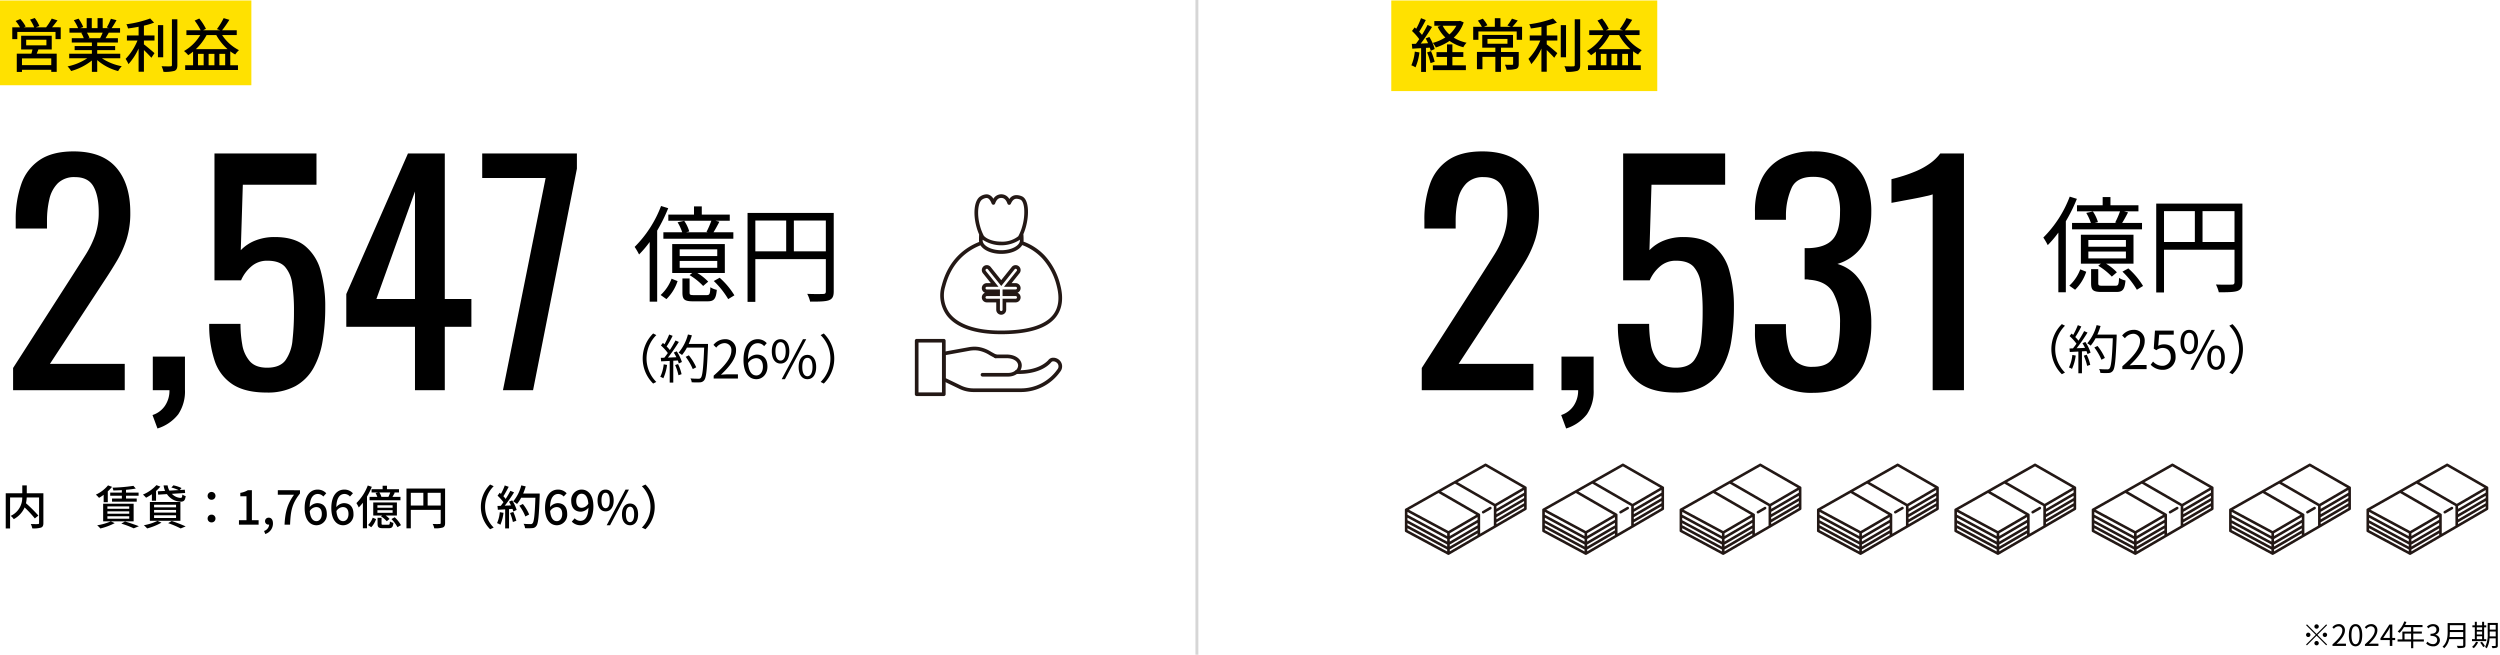 <svg xmlns="http://www.w3.org/2000/svg" xmlns:xlink="http://www.w3.org/1999/xlink" width="855.331" height="224" viewBox="0 0 855.331 224">
  <defs>
    <clipPath id="clip-path">
      <rect width="374.686" height="38.5" fill="none"/>
    </clipPath>
  </defs>
  <g id="about02" transform="translate(-274 -1315.242)">
    <g id="グループ_6369" data-name="グループ 6369" transform="translate(0 -85.596)">
      <rect id="長方形_1105" data-name="長方形 1105" width="86" height="29" transform="translate(274 1401)" fill="#ffe100"/>
      <g id="グループ_8" data-name="グループ 8" transform="translate(587 1467.31)">
        <path id="パス_70" data-name="パス 70" d="M7372.3,1629.28a11.141,11.141,0,0,1-4.822-1.059l-5.68-2.736a.628.628,0,0,1-.354-.564v-8.8a.624.624,0,0,1,.514-.615l8.626-1.566a11.15,11.15,0,0,1,1.988-.185,9.579,9.579,0,0,1,1.5.116,11.709,11.709,0,0,1,4.242,1.672l.02.011c.542.3,1.1.617,1.776.953a.625.625,0,0,1-.28,1.185.618.618,0,0,1-.279-.066c-.7-.349-1.3-.685-1.83-.981l-.016-.009a10.585,10.585,0,0,0-3.83-1.529,8.365,8.365,0,0,0-1.3-.1,9.9,9.9,0,0,0-1.763.164l-8.113,1.473v7.881l5.326,2.566a9.893,9.893,0,0,0,4.28.935h16.171a15.227,15.227,0,0,0,12.423-6.456,1.628,1.628,0,0,0-.36-2.469,1.835,1.835,0,0,0-.992-.328.848.848,0,0,0-.739.349.673.673,0,0,1-.053.066c-3.2,3.517-8.75,3.9-10.987,3.9-.5,0-.813-.019-.872-.023a.626.626,0,0,1,.048-1.25h.036c.011,0,.265.016.7.016,6.27,0,9.168-2.415,10.124-3.453a2.077,2.077,0,0,1,1.739-.847,3.073,3.073,0,0,1,1.7.536,2.9,2.9,0,0,1,.7,4.2,16.515,16.515,0,0,1-13.465,7.014Z" transform="translate(-7352.162 -1561.62)" fill="#231815"/>
        <path id="パス_71" data-name="パス 71" d="M7295.426,1614.187a.627.627,0,0,1-.627-.626v-18.3a.627.627,0,0,1,.627-.626h9.279a.626.626,0,0,1,.625.626v18.3a.627.627,0,0,1-.625.626Zm.625-1.252h8.027v-17.05h-8.027Z" transform="translate(-7294.799 -1545.158)" fill="#231815"/>
        <path id="パス_72" data-name="パス 72" d="M7457,1640.591a.626.626,0,0,1,0-1.251h8.8a4.043,4.043,0,0,0,2.464-.788,2.217,2.217,0,0,0,.932-1.6.664.664,0,0,1,.011-.087v-.046c0-1.458-1.646-2.517-3.914-2.517h-3.744a.626.626,0,0,1,0-1.252h3.744c2.994,0,5.166,1.586,5.166,3.771a1.583,1.583,0,0,1-.014.239,3.452,3.452,0,0,1-1.409,2.48,5.242,5.242,0,0,1-3.234,1.052Z" transform="translate(-7433.878 -1578.225)" fill="#231815"/>
        <path id="パス_73" data-name="パス 73" d="M7378.231,1287.1c-8.9,0-15.314-2.2-18.535-6.366a11.556,11.556,0,0,1-1.755-10.331c2.344-9.031,8.23-13.067,12.754-14.862l.034-.013-.007-.036a3.047,3.047,0,0,1-.043-.507c0-.711.013-1.365.038-1.944a.421.421,0,0,1,0-.044l0-.031,0-.011a18.508,18.508,0,0,1-.88-2.492c-1.314-4.75-.752-9.273,1.306-10.522a4.1,4.1,0,0,1,2.1-.7,2.411,2.411,0,0,1,.768.123,3.028,3.028,0,0,1,1.55,1.33l.037.058.039-.057a3.154,3.154,0,0,1,5.386.093l.035.055.039-.052a2.866,2.866,0,0,1,2.417-1.285,4.927,4.927,0,0,1,1.791.388c2.439.967,2.627,6.133,1.4,10.568a18.676,18.676,0,0,1-.842,2.413l-.006.015,0,.015a.6.6,0,0,1,.024.128c.039.571.058,1.227.058,1.951a3,3,0,0,1-.03.4l0,.035.034.012a19.092,19.092,0,0,1,7.217,4.757,22.881,22.881,0,0,1,5.364,10.214c1.135,4.426.632,8.06-1.493,10.8C7393.994,1285.115,7387.67,1287.1,7378.231,1287.1Zm-7.071-30.4c-4.257,1.692-9.8,5.5-12.008,14.018a10.354,10.354,0,0,0,1.533,9.251c2.977,3.846,9.042,5.88,17.546,5.88,9.031,0,15.023-1.82,17.809-5.409,1.876-2.42,2.3-5.691,1.269-9.723a21.622,21.622,0,0,0-5.029-9.607,17.962,17.962,0,0,0-6.769-4.491l-.035-.013-.02.031c-1.107,1.812-3.912,2.983-7.146,2.983-3.17,0-5.956-1.139-7.1-2.9l-.02-.031Zm.77-1.715c0,1.833,2.922,3.382,6.379,3.382s6.38-1.549,6.38-3.382l0-.227-.071.058a11.631,11.631,0,0,1-12.613.014l-.072-.058Zm1.315-14.49a2.965,2.965,0,0,0-1.45.516c-1.354.82-1.978,4.679-.749,9.117a16.436,16.436,0,0,0,1.289,3.3c1.1,1.219,3.439,2,5.966,2a8.766,8.766,0,0,0,5.823-1.85,15.964,15.964,0,0,0,1.373-3.45,17.377,17.377,0,0,0,.637-6c-.151-1.662-.635-2.81-1.292-3.071a3.6,3.6,0,0,0-1.3-.3c-.836,0-1.423.512-1.966,1.712a.622.622,0,0,1-.565.369h-.032a.623.623,0,0,1-.563-.417c-.613-1.738-1.5-1.939-2.107-1.939-.67,0-1.517.217-2.118,1.912a.63.63,0,0,1-.578.417.646.646,0,0,1-.593-.394c-.433-1.082-.892-1.691-1.407-1.863A1.152,1.152,0,0,0,7373.246,1240.494Z" transform="translate(-7348.734 -1239.228)" fill="#231815"/>
        <path id="パス_74" data-name="パス 74" d="M7466,1430.3a1.709,1.709,0,0,1-1.707-1.707v-2.52h-3.23a1.707,1.707,0,0,1-.719-3.254l.087-.04-.087-.041a1.707,1.707,0,0,1,.719-3.254h1.382l-2.714-3.387a1.707,1.707,0,0,1,1.331-2.773,1.725,1.725,0,0,1,.188.01,1.694,1.694,0,0,1,1.145.63l3.6,4.5,3.6-4.5a1.7,1.7,0,0,1,1.144-.63,1.877,1.877,0,0,1,.188-.01,1.706,1.706,0,0,1,1.333,2.774l-2.714,3.387h1.382a1.707,1.707,0,0,1,.719,3.254l-.086.041.086.04a1.707,1.707,0,0,1-.719,3.254H7467.7v2.52A1.709,1.709,0,0,1,7466,1430.3Zm-.455-1.707a.455.455,0,1,0,.91,0v-3.772h4.481a.455.455,0,1,0,0-.91h-4.481v-2.266h4.481a.455.455,0,1,0,0-.91h-3.988l4.343-5.421a.452.452,0,0,0,.1-.334.448.448,0,0,0-.168-.3.44.44,0,0,0-.279-.1.465.465,0,0,0-.055,0,.449.449,0,0,0-.3.168l-4.581,5.716-4.582-5.716a.45.45,0,0,0-.3-.168l-.05,0a.455.455,0,0,0-.355.74l4.344,5.421h-3.989a.455.455,0,0,0,0,.91h4.481v2.266h-4.481a.455.455,0,1,0,0,.91h4.481Z" transform="translate(-7436.446 -1389.089)" fill="#231815"/>
      </g>
      <path id="パス_34607" data-name="パス 34607" d="M15.16-.72H5.14v-2.3H15.16ZM6.58-9.4H13.5v1.92H6.58Zm8.74,3.32v-4.7H4.86v4.7H8.74c-.12.46-.24.98-.38,1.44h-5V1.6H5.14V.88H15.16v.7h1.86V-4.64H10.18c.18-.44.38-.94.58-1.44Zm.1-7.58c.6-.7,1.26-1.54,1.88-2.36l-1.98-.62a20.914,20.914,0,0,1-1.92,2.98H9.9l1.18-.46a12.037,12.037,0,0,0-1.56-2.72l-1.62.56a14.145,14.145,0,0,1,1.42,2.62H5.78l.62-.28A12.4,12.4,0,0,0,4.58-16.5l-1.62.68a13.534,13.534,0,0,1,1.5,2.16H1.82v4.04H3.54v-2.46H16.62v2.46H18.4v-4.04Zm17.32,1.84a18.662,18.662,0,0,1-.88,1.9H27.64l.58-.12a8.414,8.414,0,0,0-.86-1.78Zm6.02,8.76V-4.62H30.88V-5.84h6.14v-1.4H30.88v-1.2h7.08V-9.92H33.72c.34-.56.74-1.22,1.12-1.9H38.7v-1.56H35.82a31.291,31.291,0,0,0,1.66-2.72l-1.92-.48a17.431,17.431,0,0,1-1.4,2.96l.76.24H32.76V-16.8H31v3.42H29.02V-16.8H27.28v3.42h-2.2l1.02-.38a13.9,13.9,0,0,0-1.6-2.86l-1.62.54a15,15,0,0,1,1.46,2.7H21.38v1.56h4.54l-.48.08a9.908,9.908,0,0,1,.84,1.82h-4.1v1.48h6.88v1.2h-5.9v1.4h5.9v1.22H21.3v1.56h6.18A19.4,19.4,0,0,1,20.74-.28,8.346,8.346,0,0,1,21.96,1.3a19.866,19.866,0,0,0,7.1-3.6V1.58h1.82V-2.44a17.841,17.841,0,0,0,7.16,3.76A8.352,8.352,0,0,1,39.28-.34,18.367,18.367,0,0,1,32.5-3.06Zm8.1-11.16a24.959,24.959,0,0,0,3.48-1.04L49-16.68a37.316,37.316,0,0,1-8.14,1.98,5.515,5.515,0,0,1,.56,1.44c1.16-.14,2.4-.34,3.62-.58v2.98h-4v1.72h3.62A19.687,19.687,0,0,1,40.6-2.86a12.038,12.038,0,0,1,.98,1.8A20.7,20.7,0,0,0,45.04-6.4V1.54h1.82V-5.88c.94.9,2,2,2.56,2.64l1.06-1.58c-.54-.48-2.64-2.28-3.62-3V-9.14h3.62v-1.72H46.86Zm6.6-.18h-1.8v11h1.8Zm2.98-2V-.78c0,.36-.14.48-.52.48-.4.02-1.66.02-3.02-.04a8.416,8.416,0,0,1,.66,1.92,12.159,12.159,0,0,0,3.76-.34c.7-.32.98-.86.98-2.02V-16.4ZM64.62-6.18A18.677,18.677,0,0,0,68.3-11h3.32A17.747,17.747,0,0,0,75.5-6.18Zm8.06,5.5v-3.9h1.98v3.9Zm-5.38,0H65.36v-3.9H67.3Zm3.68,0H69v-3.9h1.98ZM78.62-11v-1.64H73.6a36.968,36.968,0,0,0,2.5-3.58l-1.96-.58a23.364,23.364,0,0,1-2.3,3.76l1.12.4H67.1l.98-.5a18.262,18.262,0,0,0-2.28-3.52l-1.58.7a21.415,21.415,0,0,1,2.06,3.32H61.4V-11h4.74a15.311,15.311,0,0,1-5.56,5.46,9.69,9.69,0,0,1,1.44,1.42,18.551,18.551,0,0,0,1.66-1.22V-.68h-2.7V.96H79.04V-.68H76.4V-5.44a14.229,14.229,0,0,0,1.7,1.08,8.2,8.2,0,0,1,1.28-1.48A14.983,14.983,0,0,1,73.62-11Z" transform="translate(276.378 1423.838)"/>
      <path id="パス_34594" data-name="パス 34594" d="M14.464-10.736H8.784v-2.688H7.248v2.688H1.584V1.3H3.072V-9.3h4.16a6.778,6.778,0,0,1-3.952,6.3,5.31,5.31,0,0,1,1.056,1.12A8.507,8.507,0,0,0,8.048-5.888a38.3,38.3,0,0,1,3.488,3.76L12.752-3.1a48,48,0,0,0-4.24-4.224A12.778,12.778,0,0,0,8.768-9.3h4.224v8.72c0,.288-.1.368-.4.384S11.2-.176,10.16-.224a5.973,5.973,0,0,1,.512,1.5,8.861,8.861,0,0,0,2.992-.272c.592-.24.8-.688.8-1.568Zm26.848-.224H37.328v1.072h3.984v.96h-3.36v1.072H46.4V-8.928H42.736v-.96h4.3V-10.96h-4.3v-.96c1.232-.112,2.4-.256,3.344-.432l-.816-.928a55.1,55.1,0,0,1-7.152.624,4.183,4.183,0,0,1,.3.96c.928-.016,1.92-.064,2.9-.112Zm-4.944,8.1H43.84v.832H36.368Zm0-1.7H43.84v.832H36.368Zm0-1.68H43.84v.816H36.368Zm-1.456,5.1H45.344V-7.152H34.912Zm.176-6.544H36.5v-3.7a13.113,13.113,0,0,0,1.456-1.552l-1.376-.5a11.888,11.888,0,0,1-4.16,3.168A9.972,9.972,0,0,1,33.5-9.168a14.111,14.111,0,0,0,1.584-1.04Zm2.448,6.56A19.118,19.118,0,0,1,32.864.224a7.767,7.767,0,0,1,1.088,1.088A21.814,21.814,0,0,0,38.864-.512Zm3.584.768a31.537,31.537,0,0,1,4.256,1.616l1.76-.72C46,.08,44.08-.576,42.384-1.088Zm12.5-11.056.112,1.152,3.008-.192A5.871,5.871,0,0,0,61.36-7.856c1.12,0,1.584-.352,1.792-1.92a3.35,3.35,0,0,1-1.136-.528c-.064.864-.16,1.152-.608,1.152a4.364,4.364,0,0,1-2.976-1.392l4.528-.288-.112-1.12-1.712.1.592-.672a11.6,11.6,0,0,0-2.784-.928l-.688.752a14.052,14.052,0,0,1,2.48.88l-3.152.176a4.682,4.682,0,0,1-.608-1.776H55.6a6.47,6.47,0,0,0,.512,1.872ZM52.336-3.2h7.52v.928h-7.52Zm0-1.824h7.52v.912h-7.52Zm0-1.792h7.52v.9h-7.52ZM50.9-1.328H61.344V-7.76H50.9Zm.688-6.864h1.424V-11.52a11.824,11.824,0,0,0,1.472-1.5l-1.344-.5a13.133,13.133,0,0,1-4.608,3.232A9.686,9.686,0,0,1,49.6-9.216a17.707,17.707,0,0,0,1.984-1.2ZM53.5-1.3a17.494,17.494,0,0,1-4.656,1.5,10.454,10.454,0,0,1,1.12,1.1,21.2,21.2,0,0,0,4.9-1.984Zm3.648.784A32.338,32.338,0,0,1,61.44,1.3l1.712-.7a50.542,50.542,0,0,0-4.784-1.856ZM72-8.512A1.308,1.308,0,0,0,73.344-9.84,1.322,1.322,0,0,0,72-11.184,1.322,1.322,0,0,0,70.656-9.84,1.308,1.308,0,0,0,72-8.512ZM72-.768A1.3,1.3,0,0,0,73.344-2.08,1.312,1.312,0,0,0,72-3.424,1.312,1.312,0,0,0,70.656-2.08,1.3,1.3,0,0,0,72-.768ZM81.376,0H88.1V-1.52h-2.3V-11.776H84.4a7.234,7.234,0,0,1-2.56.9v1.168h2.112V-1.52H81.376Zm9.008,3.2A3.751,3.751,0,0,0,93.008-.4c0-1.232-.528-1.984-1.424-1.984A1.2,1.2,0,0,0,90.3-1.2,1.154,1.154,0,0,0,91.536-.016a.656.656,0,0,0,.176-.016A2.484,2.484,0,0,1,89.968,2.16ZM96.976,0h1.888c.192-4.608.624-7.2,3.392-10.656v-1.12H94.672v1.552h5.536C97.936-7.056,97.184-4.3,96.976,0ZM107.9-1.2c-1.264,0-2.112-1.1-2.3-3.44a2.741,2.741,0,0,1,2.192-1.376c1.264,0,1.936.848,1.936,2.368S108.928-1.2,107.9-1.2Zm3.344-9.536A3.955,3.955,0,0,0,108.3-12c-2.32,0-4.448,1.808-4.448,6.336,0,4,1.824,5.872,4.064,5.872a3.589,3.589,0,0,0,3.52-3.856c0-2.5-1.328-3.712-3.312-3.712A3.54,3.54,0,0,0,105.568-6c.08-3.36,1.328-4.5,2.832-4.5a2.53,2.53,0,0,1,1.84.88ZM117.024-1.2c-1.264,0-2.112-1.1-2.3-3.44a2.741,2.741,0,0,1,2.192-1.376c1.264,0,1.936.848,1.936,2.368S118.048-1.2,117.024-1.2Zm3.344-9.536A3.955,3.955,0,0,0,117.424-12c-2.32,0-4.448,1.808-4.448,6.336,0,4,1.824,5.872,4.064,5.872a3.589,3.589,0,0,0,3.52-3.856c0-2.5-1.328-3.712-3.312-3.712A3.54,3.54,0,0,0,114.688-6c.08-3.36,1.328-4.5,2.832-4.5a2.53,2.53,0,0,1,1.84.88Zm9.68,1.232.064-.016a6.424,6.424,0,0,0-.688-1.488h3.712a12.842,12.842,0,0,1-.624,1.5Zm-3.3-2.624v1.12h2.256l-.88.192A8.7,8.7,0,0,1,128.72-9.5h-2.656v1.168H136.64V-9.5h-2.752c.24-.416.528-.912.8-1.424l-.32-.08h1.76v-1.12h-4.112v-1.2h-1.488v1.2Zm7.2,6.336h-5.2V-6.64h5.2Zm0,1.728h-5.2v-.88h5.2Zm1.472-3.52h-8.1V-3.12h3.024l-.368.288a9.175,9.175,0,0,1,1.968,1.664l.96-.784a6.7,6.7,0,0,0-1.344-1.168h3.856Zm-9.968-5.808a16.935,16.935,0,0,1-3.888,6.016,13.708,13.708,0,0,1,.8,1.488A17.885,17.885,0,0,0,123.776-7.5V1.248h1.408V-9.6a23.14,23.14,0,0,0,1.648-3.344ZM126.624.88A7.191,7.191,0,0,0,128.288-1.9l-1.152-.48a6.321,6.321,0,0,1-1.6,2.5Zm4.16-.848c-.544,0-.624-.048-.624-.416V-2.352H128.8V-.368c0,1.232.336,1.584,1.792,1.584h2.048c1.04,0,1.44-.368,1.584-1.824a3.847,3.847,0,0,1-1.2-.48c-.048.992-.144,1.12-.544,1.12Zm2.768-1.952A12.815,12.815,0,0,1,135.616.864L136.8.176a10.581,10.581,0,0,0-2.144-2.7Zm12.384-4.608V-10.9H150.4v4.368Zm-5.76-4.368h4.288v4.368h-4.288ZM151.9-12.368H138.688V1.264h1.488v-6.32H150.4V-.608c0,.288-.1.384-.4.384-.3.016-1.328.032-2.352-.016a4.928,4.928,0,0,1,.544,1.488A8.747,8.747,0,0,0,151.12.976c.592-.256.784-.7.784-1.568ZM167.312,1.568l1.216-.576a9.957,9.957,0,0,1-2.944-7.072,9.957,9.957,0,0,1,2.944-7.072l-1.216-.576a10.66,10.66,0,0,0-3.168,7.648A10.66,10.66,0,0,0,167.312,1.568Zm3.312-5.84a12.092,12.092,0,0,1-.944,3.744,6.253,6.253,0,0,1,1.136.56,14.814,14.814,0,0,0,1.072-4.08Zm3.5.288A17.278,17.278,0,0,1,175.1-.912l1.184-.416a17.448,17.448,0,0,0-1.04-3.024Zm-.352-3.872a13.759,13.759,0,0,1,.672,1.28l-2.128.08A50.224,50.224,0,0,0,175.5-11.04l-1.264-.544A29.819,29.819,0,0,1,172.624-8.8a9.323,9.323,0,0,0-.784-.928c.576-.864,1.248-2.128,1.824-3.216l-1.344-.48a18.451,18.451,0,0,1-1.312,2.9l-.432-.384-.72.992a17.218,17.218,0,0,1,2.016,2.24c-.32.448-.624.864-.928,1.248l-1.12.032.128,1.312c.736-.048,1.584-.1,2.5-.144V1.28h1.328V-5.312l1.184-.08a8.061,8.061,0,0,1,.288.9l1.136-.544a13.521,13.521,0,0,0-1.536-3.28Zm10.5-2.784h-5.664a21.186,21.186,0,0,0,.88-2.448l-1.52-.352A13.387,13.387,0,0,1,175.2-7.968a11.122,11.122,0,0,1,1.312.9,12.436,12.436,0,0,0,1.408-2.144h4.88c-.208,5.872-.464,8.24-.976,8.752a.767.767,0,0,1-.688.272c-.384,0-1.344-.016-2.384-.1a3.351,3.351,0,0,1,.5,1.488,15.294,15.294,0,0,0,2.464-.016A1.709,1.709,0,0,0,183.12.448c.672-.816.88-3.312,1.152-10.368Zm-3.6,7.168a15.094,15.094,0,0,0-2.16-3.6l-1.2.592A15.72,15.72,0,0,1,179.36-2.8ZM190.144-1.2c-1.264,0-2.112-1.1-2.3-3.44a2.741,2.741,0,0,1,2.192-1.376c1.264,0,1.936.848,1.936,2.368S191.168-1.2,190.144-1.2Zm3.344-9.536A3.955,3.955,0,0,0,190.544-12c-2.32,0-4.448,1.808-4.448,6.336,0,4,1.824,5.872,4.064,5.872a3.589,3.589,0,0,0,3.52-3.856c0-2.5-1.328-3.712-3.312-3.712A3.54,3.54,0,0,0,187.808-6c.08-3.36,1.328-4.5,2.832-4.5a2.53,2.53,0,0,1,1.84.88Zm5.184,4.976c-1.232,0-1.9-.864-1.9-2.368,0-1.536.8-2.448,1.808-2.448,1.28,0,2.16,1.056,2.336,3.376A2.824,2.824,0,0,1,198.672-5.76Zm-3.424,4.72A4.041,4.041,0,0,0,198.256.208c2.272,0,4.384-1.856,4.384-6.5,0-3.888-1.824-5.712-4.08-5.712a3.6,3.6,0,0,0-3.5,3.872c0,2.464,1.328,3.7,3.3,3.7a3.541,3.541,0,0,0,2.592-1.376c-.112,3.36-1.344,4.512-2.768,4.512a2.625,2.625,0,0,1-1.936-.88Zm11.568-3.5c1.648,0,2.768-1.376,2.768-3.744S208.464-12,206.816-12s-2.752,1.344-2.752,3.712S205.168-4.544,206.816-4.544Zm0-1.088c-.816,0-1.408-.848-1.408-2.656,0-1.824.592-2.624,1.408-2.624.832,0,1.424.8,1.424,2.624C208.24-6.48,207.648-5.632,206.816-5.632Zm.368,5.84h1.152L214.8-12h-1.168Zm8,0c1.632,0,2.752-1.36,2.752-3.728s-1.12-3.712-2.752-3.712c-1.648,0-2.768,1.344-2.768,3.712S213.536.208,215.184.208Zm0-1.072c-.832,0-1.424-.848-1.424-2.656,0-1.824.592-2.624,1.424-2.624.816,0,1.408.8,1.408,2.624C216.592-1.712,216-.864,215.184-.864Zm5.264-12.864-1.216.576a9.957,9.957,0,0,1,2.944,7.072A9.957,9.957,0,0,1,219.232.992l1.216.576a10.66,10.66,0,0,0,3.168-7.648A10.66,10.66,0,0,0,220.448-13.728Z" transform="translate(274.378 1580.338)"/>
      <path id="パス_34588" data-name="パス 34588" d="M4.1,0V-7.6L24.7-39.7q2.3-3.6,4.25-6.7a34.051,34.051,0,0,0,3.2-6.55A23.277,23.277,0,0,0,33.4-60.9q0-5.6-1.8-8.8t-6.3-3.2a7.977,7.977,0,0,0-5.9,2.1,11.206,11.206,0,0,0-2.9,5.5,31.816,31.816,0,0,0-.8,7.3v2.7H5v-2.8A36.1,36.1,0,0,1,6.95-70.65a16.315,16.315,0,0,1,6.3-8.15q4.35-2.9,11.55-2.9,9.8,0,14.6,5.55T44.2-60.8a29.876,29.876,0,0,1-1.25,9.1,36.04,36.04,0,0,1-3.25,7.3q-2,3.4-4.4,7L16.7-9H42.3V0ZM53.5,13.1,51.8,8.5a8.128,8.128,0,0,0,4.25-3.15A9.2,9.2,0,0,0,57.6,0H51.9V-11.5h11V-.2a14.03,14.03,0,0,1-2.3,8.45A14.432,14.432,0,0,1,53.5,13.1ZM90.8.8Q83.5.8,79.2-2a15.358,15.358,0,0,1-6.15-8.1A38.329,38.329,0,0,1,71.2-22.7H81.9a41.071,41.071,0,0,0,.6,7.05,11.514,11.514,0,0,0,2.55,5.7Q87-7.7,91-7.7q4.4,0,6.3-2.55a14.087,14.087,0,0,0,2.4-6.9,87,87,0,0,0,.5-9.85,61.937,61.937,0,0,0-.6-9.35,10.964,10.964,0,0,0-2.5-5.9q-1.9-2.05-6-2.05a8.118,8.118,0,0,0-5.6,2.05,12.984,12.984,0,0,0-3.4,4.65H73V-81h34.9v10.7H82.7L82-47.9a14.022,14.022,0,0,1,4.95-3.3,17.8,17.8,0,0,1,6.75-1.2q6.6,0,10.35,3.1a16.631,16.631,0,0,1,5.3,8.5,45.043,45.043,0,0,1,1.55,12.4,69.7,69.7,0,0,1-.9,11.55,28.06,28.06,0,0,1-3.15,9.3A16.032,16.032,0,0,1,100.7-1.4,19.965,19.965,0,0,1,90.8.8ZM141.6,0V-21.7H118.1V-32.9L139.2-81h12.6v49.8h9.1v9.5h-9.1V0ZM128.4-31.2h13.2V-68ZM171.7,0l14.6-72.6H164.6V-81H197v5.2L182,0Z" transform="translate(274.378 1534.338)"/>
      <path id="パス_34593" data-name="パス 34593" d="M25.848-21.024H18.324l1.116-.288a12.777,12.777,0,0,0-1.728-3.636l-2.268.5a17.013,17.013,0,0,1,1.584,3.42H10.584v2.2h23.94v-2.2h-6.8c.648-1.008,1.368-2.34,2.016-3.6l-1.368-.36H33.3v-2.088H23.724V-29.88H21.06v2.808H12.276v2.088H27a30.481,30.481,0,0,1-1.656,3.816Zm3.168,8.136H16.164v-2.3H29.016Zm0,4H16.164v-2.34H29.016Zm2.592-8.1h-18v9.9h6.84l-.9.72a21.379,21.379,0,0,1,4.644,3.708L25.92-4.14a17.531,17.531,0,0,0-3.708-2.952h9.4ZM9.792-30.024a39.557,39.557,0,0,1-9.036,14,21.86,21.86,0,0,1,1.512,2.592A36.077,36.077,0,0,0,5.9-17.712V2.7H8.46V-21.6a56.115,56.115,0,0,0,3.78-7.668Zm1.836,31.86A15.289,15.289,0,0,0,15.444-4.32l-2.052-.828A14.289,14.289,0,0,1,9.648.432Zm9.4-1.368c-1.26,0-1.476-.108-1.476-.9V-5.22H17.1V-.432c0,2.412.684,3.024,3.672,3.024H25.7c2.16,0,2.88-.756,3.168-3.924a6.282,6.282,0,0,1-2.2-.9c-.108,2.412-.288,2.7-1.3,2.7Zm6.8-4.824A28.724,28.724,0,0,1,32.76,1.836L34.884.54a26.435,26.435,0,0,0-5.04-6.012Zm27.4-10.152V-25.056H66.168v10.548ZM42.048-25.056H52.6v10.548H42.048Zm26.82-2.592H39.384V2.772h2.664V-11.844h24.12V-.828c0,.684-.252.9-.9.9C64.584.108,62.244.144,59.8.036A11.512,11.512,0,0,1,60.8,2.7c3.2,0,5.22-.036,6.408-.468C68.436,1.764,68.868.9,68.868-.828Z" transform="translate(490.378 1501.338)"/>
      <path id="パス_34592" data-name="パス 34592" d="M16.092,1.728l1.08-.558a11.264,11.264,0,0,1-3.348-8.01,11.264,11.264,0,0,1,3.348-8.01l-1.08-.558A11.959,11.959,0,0,0,12.51-6.84,11.959,11.959,0,0,0,16.092,1.728Zm3.6-6.588a12.936,12.936,0,0,1-1.17,4.284,4.675,4.675,0,0,1,1.044.5,15.841,15.841,0,0,0,1.278-4.572Zm3.906.252A17.927,17.927,0,0,1,24.75-1.116l1.062-.36a15.593,15.593,0,0,0-1.206-3.456Zm-.45-4.266a16.831,16.831,0,0,1,.882,1.6c-.99.036-1.98.09-2.88.126a58.135,58.135,0,0,0,3.726-5.364l-1.152-.5c-.5.972-1.188,2.142-1.926,3.276a12.668,12.668,0,0,0-1.1-1.242A32.389,32.389,0,0,0,22.752-14.6l-1.188-.45a24.568,24.568,0,0,1-1.6,3.348c-.18-.162-.36-.324-.54-.468l-.684.864A15.611,15.611,0,0,1,21.1-8.712c-.4.576-.81,1.134-1.206,1.6-.414.018-.828.036-1.188.036l.108,1.206,2.934-.144V1.4h1.224V-6.084l1.548-.09a6.211,6.211,0,0,1,.342,1.026l1.062-.5a14.724,14.724,0,0,0-1.782-3.654Zm11.7-2.952H28.242a22.864,22.864,0,0,0,1.1-2.934l-1.35-.306a15.826,15.826,0,0,1-3.2,6.228,9.491,9.491,0,0,1,1.17.792,14.248,14.248,0,0,0,1.674-2.52h5.9c-.27,7.02-.576,9.756-1.17,10.368a.883.883,0,0,1-.774.27c-.45,0-1.548,0-2.754-.108a3.062,3.062,0,0,1,.432,1.314,21.056,21.056,0,0,0,2.772.036,1.852,1.852,0,0,0,1.494-.72c.738-.882.99-3.672,1.314-11.736ZM30.816-3.834a18.2,18.2,0,0,0-2.52-4.1l-1.08.522a19.273,19.273,0,0,1,2.43,4.194ZM36.792,0h8.3V-1.422H41.436c-.666,0-1.476.072-2.16.126,3.1-2.934,5.166-5.616,5.166-8.244a3.62,3.62,0,0,0-3.834-3.906A5.046,5.046,0,0,0,36.72-11.5l.954.936A3.7,3.7,0,0,1,40.41-12.1a2.32,2.32,0,0,1,2.43,2.61c0,2.268-1.908,4.9-6.048,8.514ZM51.408-1.044c-1.656,0-2.646-1.494-2.844-4.23a3.439,3.439,0,0,1,2.7-1.692c1.6,0,2.376,1.134,2.376,2.916C53.64-2.25,52.668-1.044,51.408-1.044ZM54.954-12.1a4.053,4.053,0,0,0-3.078-1.35C49.32-13.446,47-11.466,47-6.3,47-1.944,48.87.234,51.408.234c2.052,0,3.78-1.728,3.78-4.284,0-2.754-1.422-4.14-3.654-4.14a4.1,4.1,0,0,0-3.006,1.6c.072-4.1,1.6-5.49,3.4-5.49a2.79,2.79,0,0,1,2.124,1.008ZM59.67-5.112c1.818,0,3.006-1.53,3.006-4.194,0-2.646-1.188-4.14-3.006-4.14-1.8,0-2.988,1.494-2.988,4.14C56.682-6.642,57.87-5.112,59.67-5.112Zm0-1.026c-1.026,0-1.746-1.062-1.746-3.168s.72-3.132,1.746-3.132c1.044,0,1.764,1.026,1.764,3.132S60.714-6.138,59.67-6.138Zm.4,6.372h1.1l7.29-13.68H67.338Zm8.8,0c1.8,0,2.988-1.512,2.988-4.176,0-2.646-1.188-4.14-2.988-4.14s-3.006,1.494-3.006,4.14C65.862-1.278,67.068.234,68.868.234Zm0-1.008c-1.044,0-1.764-1.062-1.764-3.168s.72-3.132,1.764-3.132c1.026,0,1.746,1.026,1.746,3.132S69.894-.774,68.868-.774Zm5.6-14.634-1.08.558a11.264,11.264,0,0,1,3.348,8.01,11.264,11.264,0,0,1-3.348,8.01l1.08.558A11.959,11.959,0,0,0,78.048-6.84,11.959,11.959,0,0,0,74.466-15.408Z" transform="translate(481.378 1530.338)"/>
    </g>
    <g id="グループ_6370" data-name="グループ 6370" transform="translate(0 -85.596)">
      <rect id="長方形_1106" data-name="長方形 1106" width="91" height="31" transform="translate(750 1401)" fill="#ffe100"/>
      <g id="リピートグリッド_2" data-name="リピートグリッド 2" transform="translate(754.645 1559.432)" clip-path="url(#clip-path)">
        <g id="グループ_15" data-name="グループ 15">
          <path id="パス_34" data-name="パス 34" d="M1632.41,662.4a.449.449,0,0,1-.1-.012l-.02-.006a.5.5,0,0,1-.077-.029l-.014-.006-14.473-7.781a.51.51,0,0,1-.073-.049.449.449,0,0,1-.166-.346v-7.223a.448.448,0,0,1,.227-.388l27.155-15.367a.449.449,0,0,1,.444,0L1658.935,639a.446.446,0,0,1,.237.395v7.2a.143.143,0,0,1,0,.025.444.444,0,0,1-.223.385l-15.882,9.251a.4.4,0,0,1-.1.057l-10.338,6.023-.013.005a.426.426,0,0,1-.075.031l-.026.008A.438.438,0,0,1,1632.41,662.4Zm-.448-1.2v-.645l-13.579-7.3v.645Zm.9-.03,9.5-5.533v-.626l-9.5,5.533Zm-.9-1.632v-.7l-13.579-7.3v.7Zm.9-.031,9.5-5.533v-.659l-9.5,5.533Zm-.9-1.685v-.863l-13.579-7.3v.865Zm.9-.01,9.5-5.533v-.864l-9.5,5.533Zm-.9-1.87v-.948l-13.579-7.3v.948Zm.9-.031,9.5-5.533v-.928l-1.562.91-.022.013-7.916,4.61Zm10.175-7.625.009.007.022.014.02.016.028.024.017.017.02.023.02.026.014.021.009.013.007.015c0,.009.009.017.013.026s.007.015.01.023.008.023.011.032.005.017.007.026a.282.282,0,0,1,.006.03c0,.009,0,.019,0,.03s0,.019,0,.028a.074.074,0,0,1,0,.015v6.444l4.673-2.722v-6.707l-13.293-7.675-4.745,2.686Zm-10.632,5.927,7.9-4.6.022-.014,1.585-.923-12.93-7.464-10.118,5.726Zm16.421-2.341,9.453-5.507v-.627l-9.453,5.507Zm0-1.663,9.453-5.507v-.734l-9.453,5.507Zm0-1.77,9.453-5.507v-.79l-9.453,5.507Zm0-1.826,9.453-5.507v-.925l-9.453,5.5Zm-.449-1.7,9.457-5.507-12.742-7.308-9.551,5.4Z" transform="translate(-1617.487 -631.132)" fill="#231815"/>
          <path id="パス_35" data-name="パス 35" d="M1823.446,748.742a.448.448,0,0,1-.225-.835l2.425-1.407a.448.448,0,1,1,.45.775l-2.425,1.407A.452.452,0,0,1,1823.446,748.742Z" transform="translate(-1796.634 -731.648)" fill="#231815"/>
        </g>
        <g id="グループ_15-2" data-name="グループ 15" transform="translate(47)">
          <path id="パス_34-2" data-name="パス 34" d="M1632.41,662.4a.449.449,0,0,1-.1-.012l-.02-.006a.5.5,0,0,1-.077-.029l-.014-.006-14.473-7.781a.51.51,0,0,1-.073-.049.449.449,0,0,1-.166-.346v-7.223a.448.448,0,0,1,.227-.388l27.155-15.367a.449.449,0,0,1,.444,0L1658.935,639a.446.446,0,0,1,.237.395v7.2a.143.143,0,0,1,0,.025.444.444,0,0,1-.223.385l-15.882,9.251a.4.4,0,0,1-.1.057l-10.338,6.023-.013.005a.426.426,0,0,1-.075.031l-.026.008A.438.438,0,0,1,1632.41,662.4Zm-.448-1.2v-.645l-13.579-7.3v.645Zm.9-.03,9.5-5.533v-.626l-9.5,5.533Zm-.9-1.632v-.7l-13.579-7.3v.7Zm.9-.031,9.5-5.533v-.659l-9.5,5.533Zm-.9-1.685v-.863l-13.579-7.3v.865Zm.9-.01,9.5-5.533v-.864l-9.5,5.533Zm-.9-1.87v-.948l-13.579-7.3v.948Zm.9-.031,9.5-5.533v-.928l-1.562.91-.022.013-7.916,4.61Zm10.175-7.625.009.007.022.014.02.016.028.024.017.017.02.023.02.026.014.021.009.013.007.015c0,.009.009.017.013.026s.007.015.01.023.008.023.011.032.005.017.007.026a.282.282,0,0,1,.006.03c0,.009,0,.019,0,.03s0,.019,0,.028a.074.074,0,0,1,0,.015v6.444l4.673-2.722v-6.707l-13.293-7.675-4.745,2.686Zm-10.632,5.927,7.9-4.6.022-.014,1.585-.923-12.93-7.464-10.118,5.726Zm16.421-2.341,9.453-5.507v-.627l-9.453,5.507Zm0-1.663,9.453-5.507v-.734l-9.453,5.507Zm0-1.77,9.453-5.507v-.79l-9.453,5.507Zm0-1.826,9.453-5.507v-.925l-9.453,5.5Zm-.449-1.7,9.457-5.507-12.742-7.308-9.551,5.4Z" transform="translate(-1617.487 -631.132)" fill="#231815"/>
          <path id="パス_35-2" data-name="パス 35" d="M1823.446,748.742a.448.448,0,0,1-.225-.835l2.425-1.407a.448.448,0,1,1,.45.775l-2.425,1.407A.452.452,0,0,1,1823.446,748.742Z" transform="translate(-1796.634 -731.648)" fill="#231815"/>
        </g>
        <g id="グループ_15-3" data-name="グループ 15" transform="translate(94)">
          <path id="パス_34-3" data-name="パス 34" d="M1632.41,662.4a.449.449,0,0,1-.1-.012l-.02-.006a.5.5,0,0,1-.077-.029l-.014-.006-14.473-7.781a.51.51,0,0,1-.073-.049.449.449,0,0,1-.166-.346v-7.223a.448.448,0,0,1,.227-.388l27.155-15.367a.449.449,0,0,1,.444,0L1658.935,639a.446.446,0,0,1,.237.395v7.2a.143.143,0,0,1,0,.025.444.444,0,0,1-.223.385l-15.882,9.251a.4.4,0,0,1-.1.057l-10.338,6.023-.013.005a.426.426,0,0,1-.075.031l-.026.008A.438.438,0,0,1,1632.41,662.4Zm-.448-1.2v-.645l-13.579-7.3v.645Zm.9-.03,9.5-5.533v-.626l-9.5,5.533Zm-.9-1.632v-.7l-13.579-7.3v.7Zm.9-.031,9.5-5.533v-.659l-9.5,5.533Zm-.9-1.685v-.863l-13.579-7.3v.865Zm.9-.01,9.5-5.533v-.864l-9.5,5.533Zm-.9-1.87v-.948l-13.579-7.3v.948Zm.9-.031,9.5-5.533v-.928l-1.562.91-.022.013-7.916,4.61Zm10.175-7.625.009.007.022.014.02.016.028.024.017.017.02.023.02.026.014.021.009.013.007.015c0,.009.009.017.013.026s.007.015.01.023.008.023.011.032.005.017.007.026a.282.282,0,0,1,.006.03c0,.009,0,.019,0,.03s0,.019,0,.028a.074.074,0,0,1,0,.015v6.444l4.673-2.722v-6.707l-13.293-7.675-4.745,2.686Zm-10.632,5.927,7.9-4.6.022-.014,1.585-.923-12.93-7.464-10.118,5.726Zm16.421-2.341,9.453-5.507v-.627l-9.453,5.507Zm0-1.663,9.453-5.507v-.734l-9.453,5.507Zm0-1.77,9.453-5.507v-.79l-9.453,5.507Zm0-1.826,9.453-5.507v-.925l-9.453,5.5Zm-.449-1.7,9.457-5.507-12.742-7.308-9.551,5.4Z" transform="translate(-1617.487 -631.132)" fill="#231815"/>
          <path id="パス_35-3" data-name="パス 35" d="M1823.446,748.742a.448.448,0,0,1-.225-.835l2.425-1.407a.448.448,0,1,1,.45.775l-2.425,1.407A.452.452,0,0,1,1823.446,748.742Z" transform="translate(-1796.634 -731.648)" fill="#231815"/>
        </g>
        <g id="グループ_15-4" data-name="グループ 15" transform="translate(141)">
          <path id="パス_34-4" data-name="パス 34" d="M1632.41,662.4a.449.449,0,0,1-.1-.012l-.02-.006a.5.5,0,0,1-.077-.029l-.014-.006-14.473-7.781a.51.51,0,0,1-.073-.049.449.449,0,0,1-.166-.346v-7.223a.448.448,0,0,1,.227-.388l27.155-15.367a.449.449,0,0,1,.444,0L1658.935,639a.446.446,0,0,1,.237.395v7.2a.143.143,0,0,1,0,.025.444.444,0,0,1-.223.385l-15.882,9.251a.4.4,0,0,1-.1.057l-10.338,6.023-.013.005a.426.426,0,0,1-.075.031l-.026.008A.438.438,0,0,1,1632.41,662.4Zm-.448-1.2v-.645l-13.579-7.3v.645Zm.9-.03,9.5-5.533v-.626l-9.5,5.533Zm-.9-1.632v-.7l-13.579-7.3v.7Zm.9-.031,9.5-5.533v-.659l-9.5,5.533Zm-.9-1.685v-.863l-13.579-7.3v.865Zm.9-.01,9.5-5.533v-.864l-9.5,5.533Zm-.9-1.87v-.948l-13.579-7.3v.948Zm.9-.031,9.5-5.533v-.928l-1.562.91-.022.013-7.916,4.61Zm10.175-7.625.009.007.022.014.02.016.028.024.017.017.02.023.02.026.014.021.009.013.007.015c0,.009.009.017.013.026s.007.015.01.023.008.023.011.032.005.017.007.026a.282.282,0,0,1,.006.03c0,.009,0,.019,0,.03s0,.019,0,.028a.074.074,0,0,1,0,.015v6.444l4.673-2.722v-6.707l-13.293-7.675-4.745,2.686Zm-10.632,5.927,7.9-4.6.022-.014,1.585-.923-12.93-7.464-10.118,5.726Zm16.421-2.341,9.453-5.507v-.627l-9.453,5.507Zm0-1.663,9.453-5.507v-.734l-9.453,5.507Zm0-1.77,9.453-5.507v-.79l-9.453,5.507Zm0-1.826,9.453-5.507v-.925l-9.453,5.5Zm-.449-1.7,9.457-5.507-12.742-7.308-9.551,5.4Z" transform="translate(-1617.487 -631.132)" fill="#231815"/>
          <path id="パス_35-4" data-name="パス 35" d="M1823.446,748.742a.448.448,0,0,1-.225-.835l2.425-1.407a.448.448,0,1,1,.45.775l-2.425,1.407A.452.452,0,0,1,1823.446,748.742Z" transform="translate(-1796.634 -731.648)" fill="#231815"/>
        </g>
        <g id="グループ_15-5" data-name="グループ 15" transform="translate(188)">
          <path id="パス_34-5" data-name="パス 34" d="M1632.41,662.4a.449.449,0,0,1-.1-.012l-.02-.006a.5.5,0,0,1-.077-.029l-.014-.006-14.473-7.781a.51.51,0,0,1-.073-.049.449.449,0,0,1-.166-.346v-7.223a.448.448,0,0,1,.227-.388l27.155-15.367a.449.449,0,0,1,.444,0L1658.935,639a.446.446,0,0,1,.237.395v7.2a.143.143,0,0,1,0,.025.444.444,0,0,1-.223.385l-15.882,9.251a.4.4,0,0,1-.1.057l-10.338,6.023-.013.005a.426.426,0,0,1-.075.031l-.026.008A.438.438,0,0,1,1632.41,662.4Zm-.448-1.2v-.645l-13.579-7.3v.645Zm.9-.03,9.5-5.533v-.626l-9.5,5.533Zm-.9-1.632v-.7l-13.579-7.3v.7Zm.9-.031,9.5-5.533v-.659l-9.5,5.533Zm-.9-1.685v-.863l-13.579-7.3v.865Zm.9-.01,9.5-5.533v-.864l-9.5,5.533Zm-.9-1.87v-.948l-13.579-7.3v.948Zm.9-.031,9.5-5.533v-.928l-1.562.91-.022.013-7.916,4.61Zm10.175-7.625.009.007.022.014.02.016.028.024.017.017.02.023.02.026.014.021.009.013.007.015c0,.009.009.017.013.026s.007.015.01.023.008.023.011.032.005.017.007.026a.282.282,0,0,1,.006.03c0,.009,0,.019,0,.03s0,.019,0,.028a.074.074,0,0,1,0,.015v6.444l4.673-2.722v-6.707l-13.293-7.675-4.745,2.686Zm-10.632,5.927,7.9-4.6.022-.014,1.585-.923-12.93-7.464-10.118,5.726Zm16.421-2.341,9.453-5.507v-.627l-9.453,5.507Zm0-1.663,9.453-5.507v-.734l-9.453,5.507Zm0-1.77,9.453-5.507v-.79l-9.453,5.507Zm0-1.826,9.453-5.507v-.925l-9.453,5.5Zm-.449-1.7,9.457-5.507-12.742-7.308-9.551,5.4Z" transform="translate(-1617.487 -631.132)" fill="#231815"/>
          <path id="パス_35-5" data-name="パス 35" d="M1823.446,748.742a.448.448,0,0,1-.225-.835l2.425-1.407a.448.448,0,1,1,.45.775l-2.425,1.407A.452.452,0,0,1,1823.446,748.742Z" transform="translate(-1796.634 -731.648)" fill="#231815"/>
        </g>
        <g id="グループ_15-6" data-name="グループ 15" transform="translate(235)">
          <path id="パス_34-6" data-name="パス 34" d="M1632.41,662.4a.449.449,0,0,1-.1-.012l-.02-.006a.5.5,0,0,1-.077-.029l-.014-.006-14.473-7.781a.51.51,0,0,1-.073-.049.449.449,0,0,1-.166-.346v-7.223a.448.448,0,0,1,.227-.388l27.155-15.367a.449.449,0,0,1,.444,0L1658.935,639a.446.446,0,0,1,.237.395v7.2a.143.143,0,0,1,0,.025.444.444,0,0,1-.223.385l-15.882,9.251a.4.4,0,0,1-.1.057l-10.338,6.023-.013.005a.426.426,0,0,1-.075.031l-.026.008A.438.438,0,0,1,1632.41,662.4Zm-.448-1.2v-.645l-13.579-7.3v.645Zm.9-.03,9.5-5.533v-.626l-9.5,5.533Zm-.9-1.632v-.7l-13.579-7.3v.7Zm.9-.031,9.5-5.533v-.659l-9.5,5.533Zm-.9-1.685v-.863l-13.579-7.3v.865Zm.9-.01,9.5-5.533v-.864l-9.5,5.533Zm-.9-1.87v-.948l-13.579-7.3v.948Zm.9-.031,9.5-5.533v-.928l-1.562.91-.022.013-7.916,4.61Zm10.175-7.625.009.007.022.014.02.016.028.024.017.017.02.023.02.026.014.021.009.013.007.015c0,.009.009.017.013.026s.007.015.01.023.008.023.011.032.005.017.007.026a.282.282,0,0,1,.006.03c0,.009,0,.019,0,.03s0,.019,0,.028a.074.074,0,0,1,0,.015v6.444l4.673-2.722v-6.707l-13.293-7.675-4.745,2.686Zm-10.632,5.927,7.9-4.6.022-.014,1.585-.923-12.93-7.464-10.118,5.726Zm16.421-2.341,9.453-5.507v-.627l-9.453,5.507Zm0-1.663,9.453-5.507v-.734l-9.453,5.507Zm0-1.77,9.453-5.507v-.79l-9.453,5.507Zm0-1.826,9.453-5.507v-.925l-9.453,5.5Zm-.449-1.7,9.457-5.507-12.742-7.308-9.551,5.4Z" transform="translate(-1617.487 -631.132)" fill="#231815"/>
          <path id="パス_35-6" data-name="パス 35" d="M1823.446,748.742a.448.448,0,0,1-.225-.835l2.425-1.407a.448.448,0,1,1,.45.775l-2.425,1.407A.452.452,0,0,1,1823.446,748.742Z" transform="translate(-1796.634 -731.648)" fill="#231815"/>
        </g>
        <g id="グループ_15-7" data-name="グループ 15" transform="translate(282)">
          <path id="パス_34-7" data-name="パス 34" d="M1632.41,662.4a.449.449,0,0,1-.1-.012l-.02-.006a.5.5,0,0,1-.077-.029l-.014-.006-14.473-7.781a.51.51,0,0,1-.073-.049.449.449,0,0,1-.166-.346v-7.223a.448.448,0,0,1,.227-.388l27.155-15.367a.449.449,0,0,1,.444,0L1658.935,639a.446.446,0,0,1,.237.395v7.2a.143.143,0,0,1,0,.025.444.444,0,0,1-.223.385l-15.882,9.251a.4.4,0,0,1-.1.057l-10.338,6.023-.013.005a.426.426,0,0,1-.075.031l-.026.008A.438.438,0,0,1,1632.41,662.4Zm-.448-1.2v-.645l-13.579-7.3v.645Zm.9-.03,9.5-5.533v-.626l-9.5,5.533Zm-.9-1.632v-.7l-13.579-7.3v.7Zm.9-.031,9.5-5.533v-.659l-9.5,5.533Zm-.9-1.685v-.863l-13.579-7.3v.865Zm.9-.01,9.5-5.533v-.864l-9.5,5.533Zm-.9-1.87v-.948l-13.579-7.3v.948Zm.9-.031,9.5-5.533v-.928l-1.562.91-.022.013-7.916,4.61Zm10.175-7.625.009.007.022.014.02.016.028.024.017.017.02.023.02.026.014.021.009.013.007.015c0,.009.009.017.013.026s.007.015.01.023.008.023.011.032.005.017.007.026a.282.282,0,0,1,.006.03c0,.009,0,.019,0,.03s0,.019,0,.028a.074.074,0,0,1,0,.015v6.444l4.673-2.722v-6.707l-13.293-7.675-4.745,2.686Zm-10.632,5.927,7.9-4.6.022-.014,1.585-.923-12.93-7.464-10.118,5.726Zm16.421-2.341,9.453-5.507v-.627l-9.453,5.507Zm0-1.663,9.453-5.507v-.734l-9.453,5.507Zm0-1.77,9.453-5.507v-.79l-9.453,5.507Zm0-1.826,9.453-5.507v-.925l-9.453,5.5Zm-.449-1.7,9.457-5.507-12.742-7.308-9.551,5.4Z" transform="translate(-1617.487 -631.132)" fill="#231815"/>
          <path id="パス_35-7" data-name="パス 35" d="M1823.446,748.742a.448.448,0,0,1-.225-.835l2.425-1.407a.448.448,0,1,1,.45.775l-2.425,1.407A.452.452,0,0,1,1823.446,748.742Z" transform="translate(-1796.634 -731.648)" fill="#231815"/>
        </g>
        <g id="グループ_15-8" data-name="グループ 15" transform="translate(329)">
          <path id="パス_34-8" data-name="パス 34" d="M1632.41,662.4a.449.449,0,0,1-.1-.012l-.02-.006a.5.5,0,0,1-.077-.029l-.014-.006-14.473-7.781a.51.51,0,0,1-.073-.049.449.449,0,0,1-.166-.346v-7.223a.448.448,0,0,1,.227-.388l27.155-15.367a.449.449,0,0,1,.444,0L1658.935,639a.446.446,0,0,1,.237.395v7.2a.143.143,0,0,1,0,.025.444.444,0,0,1-.223.385l-15.882,9.251a.4.4,0,0,1-.1.057l-10.338,6.023-.013.005a.426.426,0,0,1-.075.031l-.026.008A.438.438,0,0,1,1632.41,662.4Zm-.448-1.2v-.645l-13.579-7.3v.645Zm.9-.03,9.5-5.533v-.626l-9.5,5.533Zm-.9-1.632v-.7l-13.579-7.3v.7Zm.9-.031,9.5-5.533v-.659l-9.5,5.533Zm-.9-1.685v-.863l-13.579-7.3v.865Zm.9-.01,9.5-5.533v-.864l-9.5,5.533Zm-.9-1.87v-.948l-13.579-7.3v.948Zm.9-.031,9.5-5.533v-.928l-1.562.91-.022.013-7.916,4.61Zm10.175-7.625.009.007.022.014.02.016.028.024.017.017.02.023.02.026.014.021.009.013.007.015c0,.009.009.017.013.026s.007.015.01.023.008.023.011.032.005.017.007.026a.282.282,0,0,1,.006.03c0,.009,0,.019,0,.03s0,.019,0,.028a.074.074,0,0,1,0,.015v6.444l4.673-2.722v-6.707l-13.293-7.675-4.745,2.686Zm-10.632,5.927,7.9-4.6.022-.014,1.585-.923-12.93-7.464-10.118,5.726Zm16.421-2.341,9.453-5.507v-.627l-9.453,5.507Zm0-1.663,9.453-5.507v-.734l-9.453,5.507Zm0-1.77,9.453-5.507v-.79l-9.453,5.507Zm0-1.826,9.453-5.507v-.925l-9.453,5.5Zm-.449-1.7,9.457-5.507-12.742-7.308-9.551,5.4Z" transform="translate(-1617.487 -631.132)" fill="#231815"/>
          <path id="パス_35-8" data-name="パス 35" d="M1823.446,748.742a.448.448,0,0,1-.225-.835l2.425-1.407a.448.448,0,1,1,.45.775l-2.425,1.407A.452.452,0,0,1,1823.446,748.742Z" transform="translate(-1796.634 -731.648)" fill="#231815"/>
        </g>
      </g>
      <path id="パス_34606" data-name="パス 34606" d="M15.94-14.2a10.717,10.717,0,0,1-2.38,2.98,9.7,9.7,0,0,1-2.3-2.98Zm1.28-1.68-.36.08H8.4v1.6h2.24l-1.1.36a12.358,12.358,0,0,0,2.62,3.66A15.781,15.781,0,0,1,7.88-8.32,6.846,6.846,0,0,1,8.92-6.76,17.744,17.744,0,0,0,13.6-9a14.8,14.8,0,0,0,4.72,2.16,6.882,6.882,0,0,1,1.12-1.54,13.964,13.964,0,0,1-4.4-1.74,12.428,12.428,0,0,0,3.4-5.22ZM1.72-5.34A15.115,15.115,0,0,1,.54-.66a7.817,7.817,0,0,1,1.42.7A18.518,18.518,0,0,0,3.3-5.06ZM6.84-6.7a7.811,7.811,0,0,1,.32,1.08l1.36-.6A15.5,15.5,0,0,0,6.7-10.36l-1.26.52c.28.5.56,1.06.82,1.62-.86.06-1.7.1-2.5.12,1.3-1.68,2.74-3.86,3.86-5.68l-1.54-.7c-.5,1.02-1.18,2.24-1.9,3.42a14.463,14.463,0,0,0-.96-1.1c.72-1.1,1.56-2.64,2.26-3.98l-1.64-.64A23.063,23.063,0,0,1,2.2-13.16c-.18-.16-.36-.32-.54-.46L.76-12.4A18.866,18.866,0,0,1,3.24-9.6c-.38.56-.78,1.1-1.14,1.58L.7-7.98.86-6.34c.9-.06,1.92-.12,3.02-.18V1.6H5.54V-6.62ZM5.92-5.06A21.391,21.391,0,0,1,7.1-1.4l1.42-.48A23.105,23.105,0,0,0,7.26-5.5Zm8.66,1.54h3.74V-5.16H14.58V-7.8H12.74v2.64H9.14v1.64h3.6V-.64H7.9V1H19.2V-.64H14.58Zm12-6.16h6.84v1.64H26.58Zm10.7,4.46H31.2V-6.68h4.12v-4.36H24.8v4.36h4.48v1.46h-6.3V.68h1.88V-3.54h4.42V1.58H31.2V-3.54h4.16v2.4c0,.24-.08.3-.4.32-.28,0-1.34,0-2.4-.04a7.912,7.912,0,0,1,.62,1.7A10.329,10.329,0,0,0,36.4.56c.68-.28.88-.78.88-1.68ZM35.1-13.84a27.048,27.048,0,0,0,1.84-2.14l-1.98-.64A15.2,15.2,0,0,1,33.4-14.3l1.2.46H31.02v-2.94H29.1v2.94H25.38l1.18-.52a10.736,10.736,0,0,0-1.58-2.24l-1.68.66a13.827,13.827,0,0,1,1.36,2.1H21.7v4.46h1.78v-2.86h13.1v2.86h1.84v-4.46Zm11.76-.38a24.959,24.959,0,0,0,3.48-1.04L49-16.68a37.316,37.316,0,0,1-8.14,1.98,5.515,5.515,0,0,1,.56,1.44c1.16-.14,2.4-.34,3.62-.58v2.98h-4v1.72h3.62A19.687,19.687,0,0,1,40.6-2.86a12.038,12.038,0,0,1,.98,1.8A20.7,20.7,0,0,0,45.04-6.4V1.54h1.82V-5.88c.94.9,2,2,2.56,2.64l1.06-1.58c-.54-.48-2.64-2.28-3.62-3V-9.14h3.62v-1.72H46.86Zm6.6-.18h-1.8v11h1.8Zm2.98-2V-.78c0,.36-.14.48-.52.48-.4.02-1.66.02-3.02-.04a8.416,8.416,0,0,1,.66,1.92,12.159,12.159,0,0,0,3.76-.34c.7-.32.98-.86.98-2.02V-16.4ZM64.62-6.18A18.677,18.677,0,0,0,68.3-11h3.32A17.747,17.747,0,0,0,75.5-6.18Zm8.06,5.5v-3.9h1.98v3.9Zm-5.38,0H65.36v-3.9H67.3Zm3.68,0H69v-3.9h1.98ZM78.62-11v-1.64H73.6a36.968,36.968,0,0,0,2.5-3.58l-1.96-.58a23.364,23.364,0,0,1-2.3,3.76l1.12.4H67.1l.98-.5a18.262,18.262,0,0,0-2.28-3.52l-1.58.7a21.415,21.415,0,0,1,2.06,3.32H61.4V-11h4.74a15.311,15.311,0,0,1-5.56,5.46,9.69,9.69,0,0,1,1.44,1.42,18.551,18.551,0,0,0,1.66-1.22V-.68h-2.7V.96H79.04V-.68H76.4V-5.44a14.229,14.229,0,0,0,1.7,1.08,8.2,8.2,0,0,1,1.28-1.48A14.983,14.983,0,0,1,73.62-11Z" transform="translate(756.33 1423.838)"/>
      <path id="パス_34589" data-name="パス 34589" d="M4.1,0V-7.6L24.7-39.7q2.3-3.6,4.25-6.7a34.051,34.051,0,0,0,3.2-6.55A23.277,23.277,0,0,0,33.4-60.9q0-5.6-1.8-8.8t-6.3-3.2a7.977,7.977,0,0,0-5.9,2.1,11.206,11.206,0,0,0-2.9,5.5,31.816,31.816,0,0,0-.8,7.3v2.7H5v-2.8A36.1,36.1,0,0,1,6.95-70.65a16.315,16.315,0,0,1,6.3-8.15q4.35-2.9,11.55-2.9,9.8,0,14.6,5.55T44.2-60.8a29.876,29.876,0,0,1-1.25,9.1,36.04,36.04,0,0,1-3.25,7.3q-2,3.4-4.4,7L16.7-9H42.3V0ZM53.5,13.1,51.8,8.5a8.128,8.128,0,0,0,4.25-3.15A9.2,9.2,0,0,0,57.6,0H51.9V-11.5h11V-.2a14.03,14.03,0,0,1-2.3,8.45A14.432,14.432,0,0,1,53.5,13.1ZM90.8.8Q83.5.8,79.2-2a15.358,15.358,0,0,1-6.15-8.1A38.329,38.329,0,0,1,71.2-22.7H81.9a41.071,41.071,0,0,0,.6,7.05,11.514,11.514,0,0,0,2.55,5.7Q87-7.7,91-7.7q4.4,0,6.3-2.55a14.087,14.087,0,0,0,2.4-6.9,87,87,0,0,0,.5-9.85,61.937,61.937,0,0,0-.6-9.35,10.964,10.964,0,0,0-2.5-5.9q-1.9-2.05-6-2.05a8.118,8.118,0,0,0-5.6,2.05,12.984,12.984,0,0,0-3.4,4.65H73V-81h34.9v10.7H82.7L82-47.9a14.022,14.022,0,0,1,4.95-3.3,17.8,17.8,0,0,1,6.75-1.2q6.6,0,10.35,3.1a16.631,16.631,0,0,1,5.3,8.5,45.043,45.043,0,0,1,1.55,12.4,69.7,69.7,0,0,1-.9,11.55,28.06,28.06,0,0,1-3.15,9.3A16.032,16.032,0,0,1,100.7-1.4,19.965,19.965,0,0,1,90.8.8Zm47.1.1a22.01,22.01,0,0,1-11-2.5,15.734,15.734,0,0,1-6.6-7.2,25.964,25.964,0,0,1-2.2-11.1v-2.7h10.6v1.8a29.251,29.251,0,0,0,.85,6.5,8.853,8.853,0,0,0,2.7,4.6A8.353,8.353,0,0,0,137.9-8q3.9,0,5.9-1.85a9.538,9.538,0,0,0,2.7-5.25,38.946,38.946,0,0,0,.7-7.8,20.641,20.641,0,0,0-2.35-10.45q-2.35-4.05-8.25-4.45a2.4,2.4,0,0,0-.75-.1h-.75V-48.6h1.4q5.7-.2,8.2-3t2.5-9.3a17.981,17.981,0,0,0-1.85-8.8Q143.5-73,138-73t-7.3,3.65a23.009,23.009,0,0,0-2,9.35v1.7H118.1V-61a25.549,25.549,0,0,1,2.2-11.1,15.758,15.758,0,0,1,6.65-7.1A22.3,22.3,0,0,1,138-81.7a22.235,22.235,0,0,1,11.1,2.5,15.78,15.78,0,0,1,6.6,7.15,25.884,25.884,0,0,1,2.2,11.15q0,7.3-3.15,11.7a15.663,15.663,0,0,1-8.45,6,13.861,13.861,0,0,1,6.25,3.8,18.352,18.352,0,0,1,3.95,6.85,30.2,30.2,0,0,1,1.4,9.65,35.792,35.792,0,0,1-2,12.55,16.731,16.731,0,0,1-6.4,8.3Q145.1.9,137.9.9Zm41-.9V-67a15.328,15.328,0,0,1-2.25.6q-2.15.5-4.85,1t-4.8.9q-2.1.4-2.2.4v-8.1q1.7-.4,3.95-1.1a48.749,48.749,0,0,0,4.6-1.7,24.869,24.869,0,0,0,4.5-2.5A15.869,15.869,0,0,0,181.5-81h8.1V0Z" transform="translate(756.33 1534.338)"/>
      <path id="パス_34608" data-name="パス 34608" d="M25.848-21.024H18.324l1.116-.288a12.777,12.777,0,0,0-1.728-3.636l-2.268.5a17.013,17.013,0,0,1,1.584,3.42H10.584v2.2h23.94v-2.2h-6.8c.648-1.008,1.368-2.34,2.016-3.6l-1.368-.36H33.3v-2.088H23.724V-29.88H21.06v2.808H12.276v2.088H27a30.481,30.481,0,0,1-1.656,3.816Zm3.168,8.136H16.164v-2.3H29.016Zm0,4H16.164v-2.34H29.016Zm2.592-8.1h-18v9.9h6.84l-.9.72a21.379,21.379,0,0,1,4.644,3.708L25.92-4.14a17.531,17.531,0,0,0-3.708-2.952h9.4ZM9.792-30.024a39.557,39.557,0,0,1-9.036,14,21.86,21.86,0,0,1,1.512,2.592A36.077,36.077,0,0,0,5.9-17.712V2.7H8.46V-21.6a56.115,56.115,0,0,0,3.78-7.668Zm1.836,31.86A15.289,15.289,0,0,0,15.444-4.32l-2.052-.828A14.289,14.289,0,0,1,9.648.432Zm9.4-1.368c-1.26,0-1.476-.108-1.476-.9V-5.22H17.1V-.432c0,2.412.684,3.024,3.672,3.024H25.7c2.16,0,2.88-.756,3.168-3.924a6.282,6.282,0,0,1-2.2-.9c-.108,2.412-.288,2.7-1.3,2.7Zm6.8-4.824A28.724,28.724,0,0,1,32.76,1.836L34.884.54a26.435,26.435,0,0,0-5.04-6.012Zm27.4-10.152V-25.056H66.168v10.548ZM42.048-25.056H52.6v10.548H42.048Zm26.82-2.592H39.384V2.772h2.664V-11.844h24.12V-.828c0,.684-.252.9-.9.9C64.584.108,62.244.144,59.8.036A11.512,11.512,0,0,1,60.8,2.7c3.2,0,5.22-.036,6.408-.468C68.436,1.764,68.868.9,68.868-.828Z" transform="translate(972.33 1498.135)"/>
      <path id="パス_34610" data-name="パス 34610" d="M-62-6.65a.755.755,0,0,0-.75-.75.755.755,0,0,0-.75.75.755.755,0,0,0,.75.75A.755.755,0,0,0-62-6.65Zm-4.05-.74-.29.29,3.3,3.3L-66.35-.49l.29.29,3.31-3.31,3.3,3.3.29-.29-3.3-3.3,3.3-3.3-.29-.29-3.3,3.3Zm.45,2.84a.755.755,0,0,0-.75.75.755.755,0,0,0,.75.75.755.755,0,0,0,.75-.75A.755.755,0,0,0-65.6-4.55Zm5.7,1.5a.755.755,0,0,0,.75-.75.755.755,0,0,0-.75-.75.755.755,0,0,0-.75.75A.755.755,0,0,0-59.9-3.05Zm-3.6,2.1a.755.755,0,0,0,.75.75A.755.755,0,0,0-62-.95a.755.755,0,0,0-.75-.75A.755.755,0,0,0-63.5-.95Zm6.19.95h4.61V-.79h-2.03c-.37,0-.82.04-1.2.07,1.72-1.63,2.87-3.12,2.87-4.58a2.011,2.011,0,0,0-2.13-2.17,2.8,2.8,0,0,0-2.16,1.08l.53.52a2.053,2.053,0,0,1,1.52-.85,1.289,1.289,0,0,1,1.35,1.45c0,1.26-1.06,2.72-3.36,4.73Zm7.89.13c1.39,0,2.28-1.27,2.28-3.82s-.89-3.78-2.28-3.78-2.29,1.23-2.29,3.78S-50.82.13-49.42.13Zm0-.73c-.84,0-1.4-.93-1.4-3.09,0-2.14.56-3.04,1.4-3.04s1.39.9,1.39,3.04C-48.03-1.53-48.59-.6-49.42-.6Zm3.21.6h4.61V-.79h-2.03c-.37,0-.82.04-1.2.07,1.72-1.63,2.87-3.12,2.87-4.58a2.011,2.011,0,0,0-2.13-2.17,2.8,2.8,0,0,0-2.16,1.08l.53.52a2.053,2.053,0,0,1,1.52-.85,1.289,1.289,0,0,1,1.35,1.45c0,1.26-1.06,2.72-3.36,4.73Zm6.26-2.75,1.67-2.5c.21-.36.41-.72.59-1.08h.04c-.02.38-.06.97-.06,1.33v2.25Zm4.08,0h-.97V-7.33h-1.01L-40.9-2.62v.6h3.19V0h.87V-2.02h.97Zm3.21.51V-4.22h2.24v1.98Zm6.61,0h-3.62V-4.22h2.93v-.7h-2.93V-6.44h3.16v-.72h-5.96c.16-.34.32-.7.46-1.05l-.75-.18a8.462,8.462,0,0,1-2.25,3.45,4.6,4.6,0,0,1,.64.47,9.239,9.239,0,0,0,1.52-1.97h2.43v1.52H-33.4v2.68h-1.64v.72h4.62V.77h.75V-1.52h3.62ZM-22.91.13a2.134,2.134,0,0,0,2.35-2.09,1.885,1.885,0,0,0-1.56-1.86v-.04a1.827,1.827,0,0,0,1.31-1.77c0-1.18-.9-1.84-2.13-1.84a2.935,2.935,0,0,0-2.05.88l.49.58a2.287,2.287,0,0,1,1.52-.73,1.145,1.145,0,0,1,1.24,1.18c0,.79-.52,1.4-2.03,1.4v.7c1.69,0,2.28.59,2.28,1.47A1.35,1.35,0,0,1-22.98-.63a2.423,2.423,0,0,1-1.82-.84l-.46.6A3.035,3.035,0,0,0-22.91.13Zm5.64-3.19a12.555,12.555,0,0,0,.11-1.68h4.57v1.68Zm4.68-4.05v1.66h-4.57V-7.11Zm.77-.73h-6.09v3.06c0,1.59-.16,3.62-1.75,5.02a2.814,2.814,0,0,1,.55.54,5.64,5.64,0,0,0,1.72-3.11h4.8v2c0,.22-.08.29-.31.3s-1.03.01-1.87-.02a3.149,3.149,0,0,1,.32.77A8.041,8.041,0,0,0-12.34.58c.37-.12.52-.38.52-.9Zm3.89,4.52h1.81v1H-7.93Zm1.81-3.06v.88H-7.93v-.88ZM-7.93-4.9h1.81v.98H-7.93ZM-4.7-2.32h-.73V-6.38h.73v-.67h-.73V-8.26h-.69v1.21H-7.93V-8.26h-.68v1.21h-.84v.67h.84v4.06h-.97v.67H-4.7Zm-3.5.88A5.217,5.217,0,0,1-9.57.34a4.6,4.6,0,0,1,.6.43A6.61,6.61,0,0,0-7.49-1.25Zm1.42.31A7.85,7.85,0,0,1-5.75.39l.6-.35A7.408,7.408,0,0,0-6.2-1.44Zm3.25-2.14c.01-.34.02-.68.02-.99v-.67h2.04v1.66Zm2.06-3.92V-5.6H-3.51V-7.19Zm.72-.68H-4.21v3.61A9.074,9.074,0,0,1-5.12.38a2.116,2.116,0,0,1,.59.44A7.829,7.829,0,0,0-3.58-2.6h2.11V-.2c0,.16-.06.21-.21.21s-.64.01-1.17,0a2.631,2.631,0,0,1,.23.72A4.433,4.433,0,0,0-1.13.59c.27-.12.38-.34.38-.78Z" transform="translate(1129.33 1621.838)"/>
      <path id="パス_34609" data-name="パス 34609" d="M16.092,1.728l1.08-.558a11.264,11.264,0,0,1-3.348-8.01,11.264,11.264,0,0,1,3.348-8.01l-1.08-.558A11.959,11.959,0,0,0,12.51-6.84,11.959,11.959,0,0,0,16.092,1.728Zm3.6-6.588a12.936,12.936,0,0,1-1.17,4.284,4.675,4.675,0,0,1,1.044.5,15.841,15.841,0,0,0,1.278-4.572Zm3.906.252A17.927,17.927,0,0,1,24.75-1.116l1.062-.36a15.593,15.593,0,0,0-1.206-3.456Zm-.45-4.266a16.831,16.831,0,0,1,.882,1.6c-.99.036-1.98.09-2.88.126a58.135,58.135,0,0,0,3.726-5.364l-1.152-.5c-.5.972-1.188,2.142-1.926,3.276a12.668,12.668,0,0,0-1.1-1.242A32.389,32.389,0,0,0,22.752-14.6l-1.188-.45a24.568,24.568,0,0,1-1.6,3.348c-.18-.162-.36-.324-.54-.468l-.684.864A15.611,15.611,0,0,1,21.1-8.712c-.4.576-.81,1.134-1.206,1.6-.414.018-.828.036-1.188.036l.108,1.206,2.934-.144V1.4h1.224V-6.084l1.548-.09a6.211,6.211,0,0,1,.342,1.026l1.062-.5a14.724,14.724,0,0,0-1.782-3.654Zm11.7-2.952H28.242a22.864,22.864,0,0,0,1.1-2.934l-1.35-.306a15.826,15.826,0,0,1-3.2,6.228,9.491,9.491,0,0,1,1.17.792,14.248,14.248,0,0,0,1.674-2.52h5.9c-.27,7.02-.576,9.756-1.17,10.368a.883.883,0,0,1-.774.27c-.45,0-1.548,0-2.754-.108a3.062,3.062,0,0,1,.432,1.314,21.056,21.056,0,0,0,2.772.036,1.852,1.852,0,0,0,1.494-.72c.738-.882.99-3.672,1.314-11.736ZM30.816-3.834a18.2,18.2,0,0,0-2.52-4.1l-1.08.522a19.273,19.273,0,0,1,2.43,4.194ZM36.792,0h8.3V-1.422H41.436c-.666,0-1.476.072-2.16.126,3.1-2.934,5.166-5.616,5.166-8.244a3.62,3.62,0,0,0-3.834-3.906A5.046,5.046,0,0,0,36.72-11.5l.954.936A3.7,3.7,0,0,1,40.41-12.1a2.32,2.32,0,0,1,2.43,2.61c0,2.268-1.908,4.9-6.048,8.514Zm13.9.234A4.285,4.285,0,0,0,55.008-4.3c0-2.9-1.782-4.194-3.978-4.194a3.789,3.789,0,0,0-1.962.522l.324-3.816h4.986v-1.4H47.952L47.538-7.02l.882.54a3.59,3.59,0,0,1,2.2-.774c1.656,0,2.736,1.116,2.736,3.006a2.852,2.852,0,0,1-2.808,3.114A4.341,4.341,0,0,1,47.3-2.592l-.81,1.08A5.605,5.605,0,0,0,50.688.234ZM59.67-5.112c1.818,0,3.006-1.53,3.006-4.194,0-2.646-1.188-4.14-3.006-4.14-1.8,0-2.988,1.494-2.988,4.14C56.682-6.642,57.87-5.112,59.67-5.112Zm0-1.026c-1.026,0-1.746-1.062-1.746-3.168s.72-3.132,1.746-3.132c1.044,0,1.764,1.026,1.764,3.132S60.714-6.138,59.67-6.138Zm.4,6.372h1.1l7.29-13.68H67.338Zm8.8,0c1.8,0,2.988-1.512,2.988-4.176,0-2.646-1.188-4.14-2.988-4.14s-3.006,1.494-3.006,4.14C65.862-1.278,67.068.234,68.868.234Zm0-1.008c-1.044,0-1.764-1.062-1.764-3.168s.72-3.132,1.764-3.132c1.026,0,1.746,1.026,1.746,3.132S69.894-.774,68.868-.774Zm5.6-14.634-1.08.558a11.264,11.264,0,0,1,3.348,8.01,11.264,11.264,0,0,1-3.348,8.01l1.08.558A11.959,11.959,0,0,0,78.048-6.84,11.959,11.959,0,0,0,74.466-15.408Z" transform="translate(963.33 1527.135)"/>
    </g>
    <path id="パス_107" data-name="パス 107" d="M790.752,949.251h-1v-224h1Z" transform="translate(-106.752 589.991)" fill="#d6d6d6"/>
  </g>
</svg>
